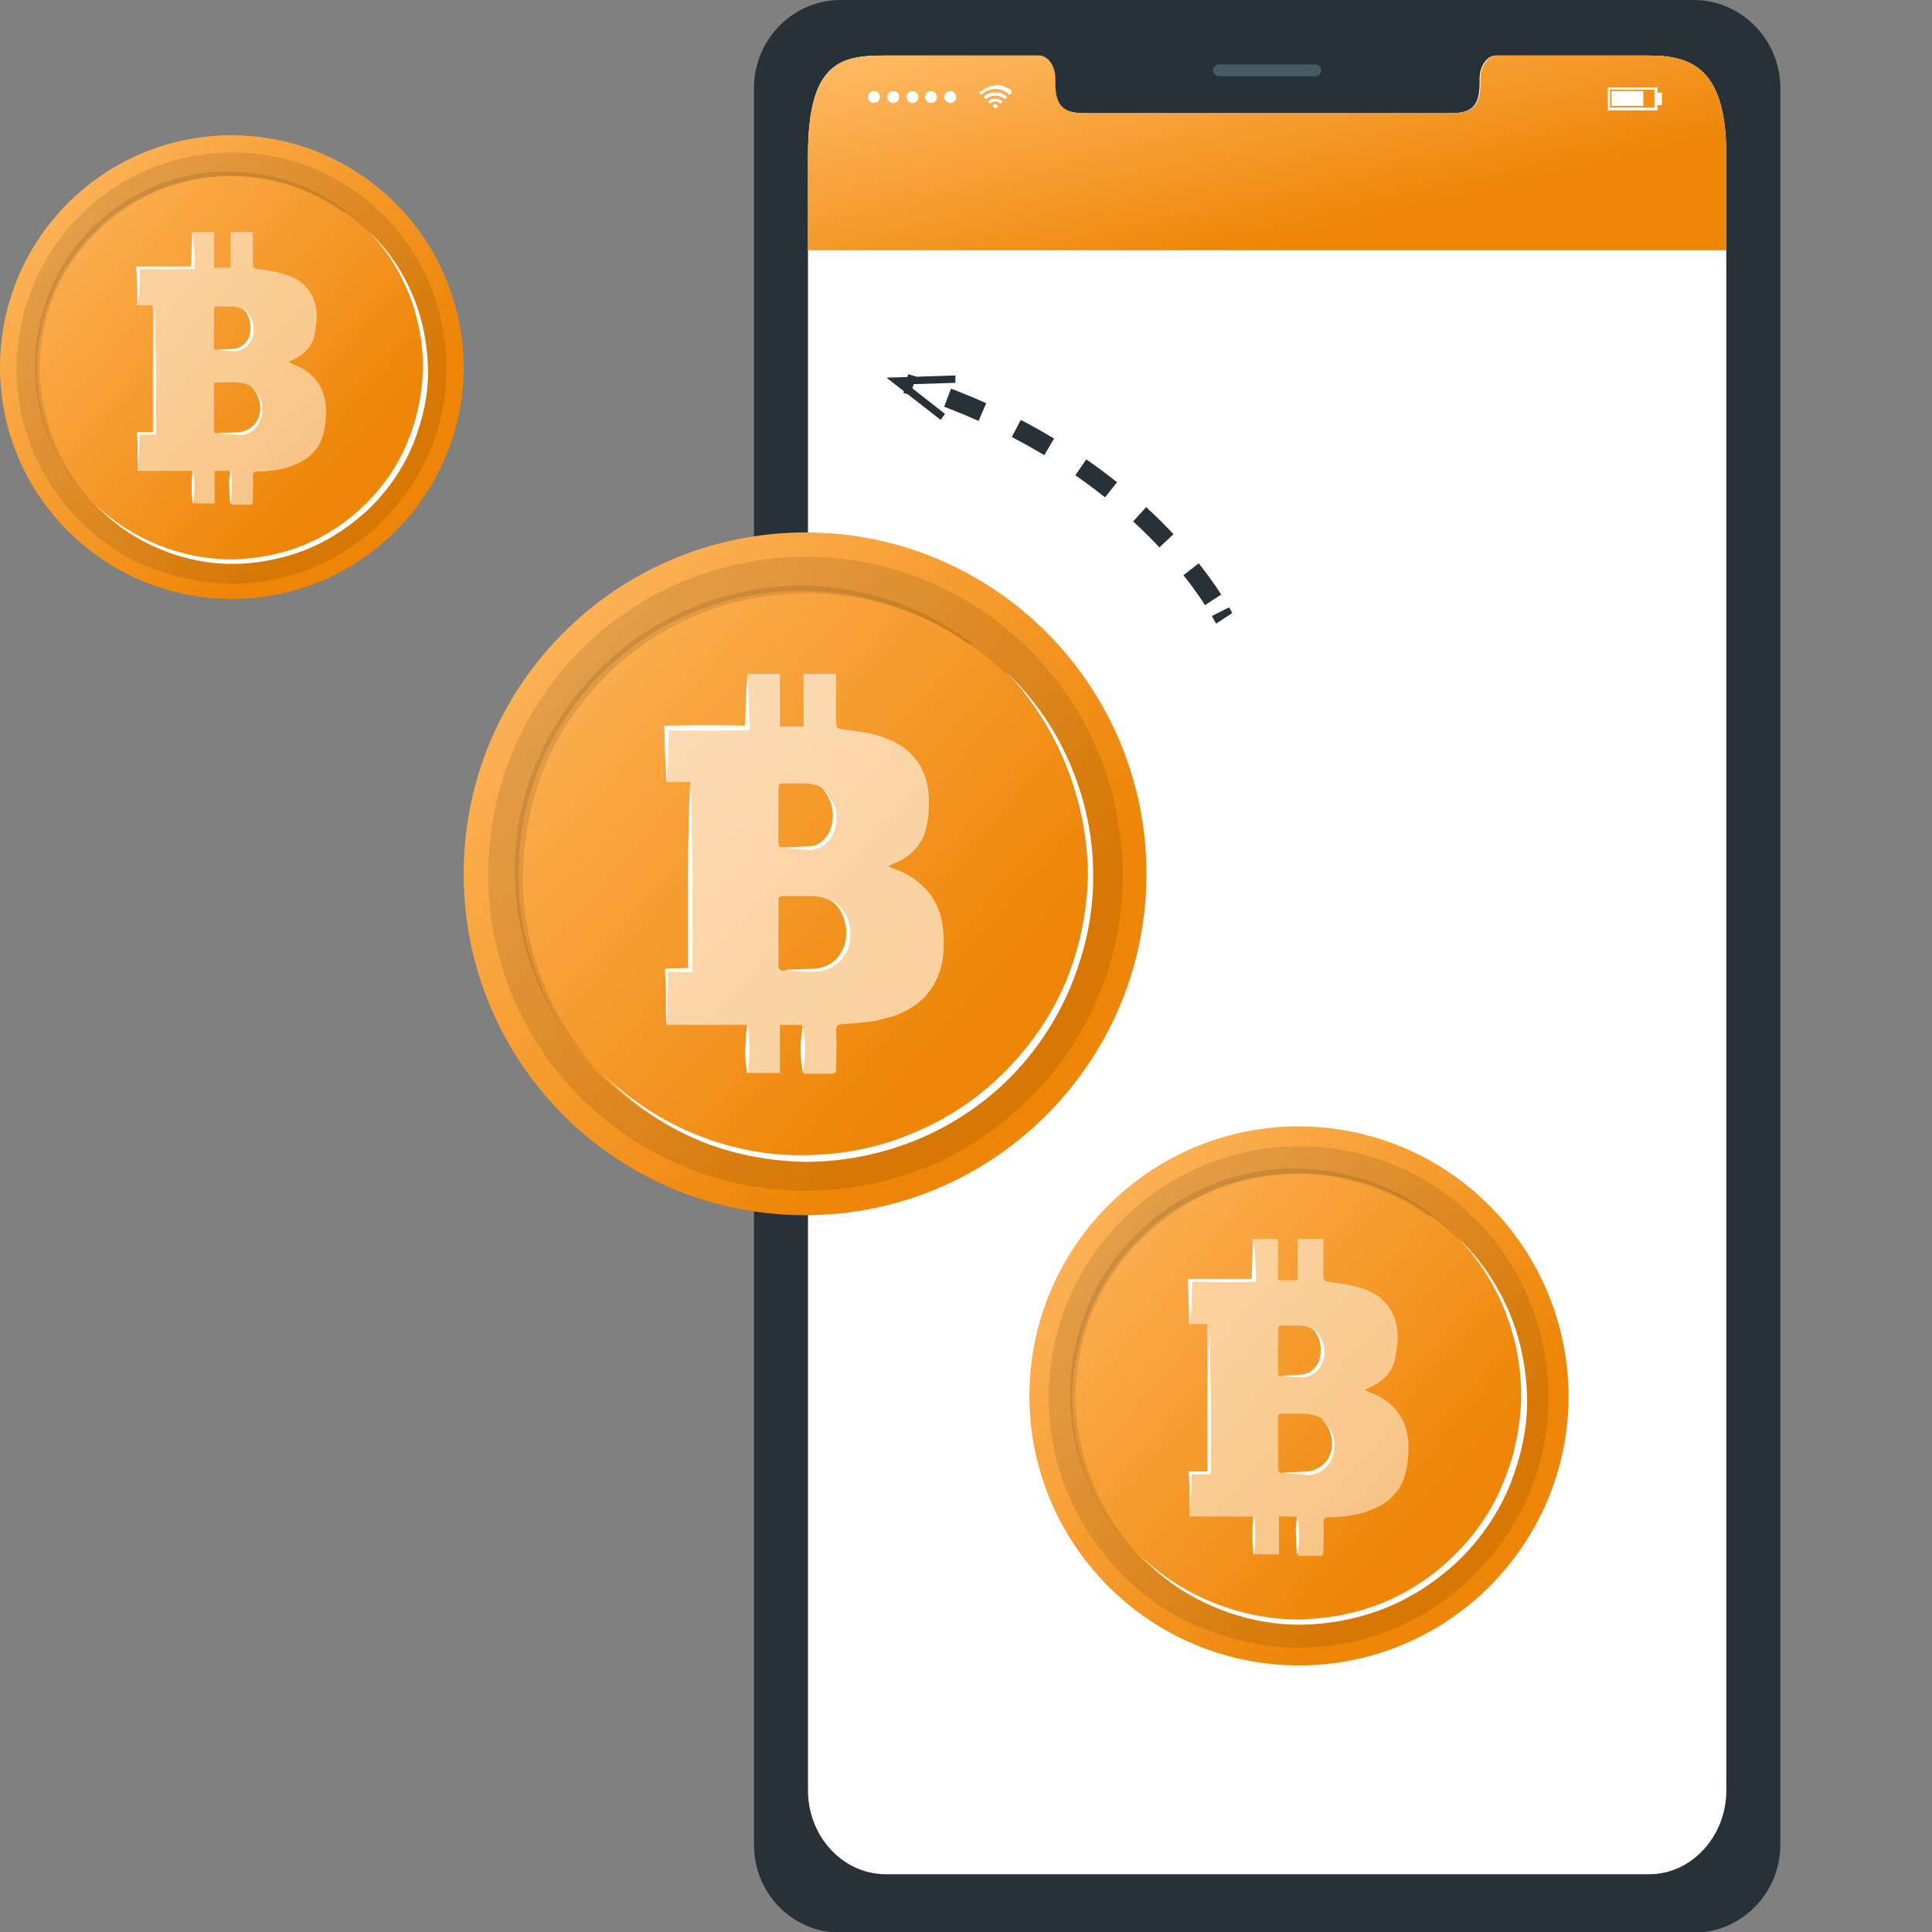 <svg width="100" height="100" viewBox="0 0 100 100" fill="none" xmlns="http://www.w3.org/2000/svg">
<rect x="0" y="0" width="100" height="100" fill="#808080" stroke="none"/>
<g id="Frame" clip-path="url(#clip0_344_354)">
<g id="Group">
<g id="Group_2">
<g id="Group_3">
<path id="Vector" d="M87.665 0H43.51C41.057 0 39.025 2.031 39.025 4.561V95.477C39.025 98.007 41.019 100.038 43.51 100.038H87.665C90.118 100.038 92.149 98.007 92.149 95.477V4.561C92.149 2.031 90.118 0 87.665 0ZM89.351 92.641C89.351 95.017 87.55 96.972 85.365 96.972H45.848C43.625 96.972 41.823 95.017 41.823 92.641V8.011C41.823 3.105 43.625 2.875 45.848 2.875H53.744C54.204 2.875 54.587 3.411 54.587 4.063V4.331C54.587 5.864 55.43 5.864 56.427 5.864H74.748C75.783 5.864 76.588 5.864 76.588 4.331V4.063C76.588 3.411 76.971 2.875 77.431 2.875H85.327C87.55 2.875 89.313 3.526 89.313 7.972V92.641H89.351Z" fill="#263238"/>
<path id="Vector_2" d="M68.078 3.948H63.096C62.942 3.948 62.789 3.795 62.789 3.641C62.789 3.488 62.942 3.335 63.096 3.335H68.078C68.232 3.335 68.385 3.488 68.385 3.641C68.385 3.833 68.232 3.948 68.078 3.948Z" fill="#455A64"/>
<g id="Group_4">
<path id="Vector_3" d="M89.352 8.011V92.679C89.352 95.056 87.551 97.01 85.366 97.01H45.849C43.626 97.01 41.824 95.056 41.824 92.679V8.011C41.824 3.105 43.626 2.875 45.849 2.875H53.745C54.204 2.875 54.588 3.411 54.588 4.063V4.331C54.588 5.864 55.431 5.864 56.428 5.864H74.749C75.784 5.864 76.588 5.864 76.588 4.331V4.063C76.588 3.411 76.972 2.875 77.432 2.875H85.328C87.551 2.875 89.352 3.526 89.352 8.011Z" fill="white"/>
<path id="Vector_4" d="M89.352 8.011V12.955H41.824V8.011C41.824 3.105 43.626 2.875 45.849 2.875H53.783C54.243 2.875 54.626 3.411 54.626 4.063V4.331C54.626 5.864 55.469 5.864 56.466 5.864H74.787C75.822 5.864 76.627 5.864 76.627 4.331V4.063C76.627 3.411 77.01 2.875 77.47 2.875H85.328C87.551 2.875 89.352 3.526 89.352 8.011Z" fill="url(#paint0_linear_344_354)"/>
<g id="Group_5">
<g id="u5Zjqx_2_">
<g id="Group_6">
<path id="Vector_5" d="M52.366 4.791C52.328 4.83 52.328 4.83 52.289 4.868L52.251 4.906C52.059 4.715 51.791 4.6 51.523 4.6C51.255 4.6 50.986 4.715 50.795 4.906L50.756 4.868C50.718 4.83 50.718 4.83 50.68 4.791C50.718 4.753 50.756 4.715 50.795 4.715C50.871 4.676 50.948 4.6 51.025 4.561C51.101 4.523 51.216 4.485 51.331 4.446C51.37 4.446 51.446 4.446 51.485 4.408H51.6C51.638 4.408 51.676 4.408 51.715 4.408C51.791 4.408 51.906 4.446 51.983 4.485C52.059 4.523 52.098 4.523 52.175 4.561C52.251 4.6 52.289 4.638 52.366 4.676C52.328 4.753 52.366 4.753 52.366 4.791Z" fill="white"/>
<path id="Vector_6" d="M51.025 5.136C50.987 5.098 50.949 5.06 50.91 5.021C51.063 4.868 51.217 4.791 51.408 4.791C51.677 4.753 51.945 4.83 52.137 5.021C52.098 5.06 52.06 5.098 52.022 5.136C51.868 5.021 51.715 4.945 51.523 4.945C51.332 4.945 51.178 5.021 51.025 5.136Z" fill="white"/>
<path id="Vector_7" d="M51.905 5.251C51.867 5.289 51.829 5.328 51.79 5.366C51.714 5.289 51.637 5.251 51.522 5.251C51.407 5.251 51.33 5.289 51.254 5.366C51.215 5.328 51.177 5.289 51.139 5.251C51.33 5.06 51.675 5.06 51.905 5.251Z" fill="white"/>
</g>
<path id="Vector_8" d="M51.638 5.481C51.638 5.558 51.6 5.596 51.523 5.596C51.447 5.596 51.408 5.558 51.408 5.481C51.408 5.405 51.447 5.366 51.523 5.366C51.6 5.405 51.638 5.443 51.638 5.481Z" fill="white"/>
</g>
<g id="Group_7">
<path id="Vector_9" d="M44.93 5.021C44.93 4.83 45.083 4.715 45.236 4.715C45.428 4.715 45.543 4.868 45.543 5.021C45.543 5.213 45.39 5.328 45.236 5.328C45.045 5.328 44.93 5.175 44.93 5.021Z" fill="white"/>
<path id="Vector_10" d="M45.926 5.021C45.926 4.83 46.079 4.715 46.232 4.715C46.424 4.715 46.539 4.868 46.539 5.021C46.539 5.213 46.386 5.328 46.232 5.328C46.041 5.328 45.926 5.175 45.926 5.021Z" fill="white"/>
<path id="Vector_11" d="M46.922 5.021C46.922 4.83 47.075 4.715 47.228 4.715C47.42 4.715 47.535 4.868 47.535 5.021C47.535 5.213 47.382 5.328 47.228 5.328C47.037 5.328 46.922 5.175 46.922 5.021Z" fill="white"/>
<path id="Vector_12" d="M47.881 5.021C47.881 4.83 48.034 4.715 48.188 4.715C48.379 4.715 48.494 4.868 48.494 5.021C48.494 5.213 48.341 5.328 48.188 5.328C48.034 5.328 47.881 5.175 47.881 5.021Z" fill="white"/>
<path id="Vector_13" d="M48.877 5.021C48.877 4.83 49.03 4.715 49.184 4.715C49.375 4.715 49.49 4.868 49.49 5.021C49.49 5.213 49.337 5.328 49.184 5.328C49.03 5.328 48.877 5.175 48.877 5.021Z" fill="white"/>
</g>
<g id="Group_8">
<path id="Vector_14" d="M85.789 5.711H83.221V4.523H85.789V5.711ZM83.336 5.558H85.635V4.638H83.336V5.558Z" fill="white"/>
<path id="Vector_15" d="M85.06 4.715H83.412V5.481H85.06V4.715Z" fill="white"/>
<path id="Vector_16" d="M86.019 4.791H85.789V5.443H86.019V4.791Z" fill="white"/>
</g>
</g>
</g>
</g>
</g>
<g id="Group_9">
<g id="Group_10">
<path id="Vector_17" d="M63.365 32.004C63.365 32.004 63.289 31.889 63.174 31.659" stroke="#263238" stroke-miterlimit="10"/>
<path id="Vector_18" d="M62.79 31.046C61.334 28.785 56.926 23.189 47.65 20.084" stroke="#263238" stroke-miterlimit="10" stroke-dasharray="1.95 1.95"/>
<path id="Vector_19" d="M47.266 19.969C47.151 19.931 47.036 19.893 46.883 19.854" stroke="#263238" stroke-miterlimit="10"/>
<g id="Group_11">
<path id="Vector_20" d="M49.451 19.433V19.816L46.96 19.893L48.915 21.426L48.685 21.732L45.887 19.548L49.451 19.433Z" fill="#263238"/>
</g>
</g>
</g>
<g id="_x39_KWdk1_3_">
<g id="Group_12">
<path id="Vector_21" d="M59.339 45.305C59.301 55.002 51.405 62.898 41.67 62.898C31.896 62.898 24 55.002 24 45.228C24 35.454 31.934 27.558 41.708 27.558C51.444 27.558 59.377 35.492 59.339 45.305Z" fill="url(#paint1_linear_344_354)"/>
<g id="Group_13" opacity="0.1">
<path id="Vector_22" d="M41.709 28.823C33.545 28.823 26.799 34.726 25.496 42.507C25.381 43.273 25.304 44.078 25.266 44.883C25.266 44.96 25.266 44.998 25.266 45.075V45.228C25.266 46.761 25.457 48.218 25.879 49.636C25.917 49.751 25.956 49.866 25.956 49.942C26.99 53.469 29.213 56.497 32.127 58.566C33.315 59.41 34.618 60.1 36.036 60.636C37.799 61.288 39.716 61.633 41.709 61.633C44.047 61.633 46.308 61.135 48.34 60.253C49.566 59.716 50.754 58.988 51.789 58.183C51.866 58.106 51.981 58.03 52.057 57.953C52.517 57.57 52.977 57.187 53.399 56.727C53.514 56.612 53.591 56.535 53.706 56.42C56.427 53.507 58.114 49.597 58.114 45.305C58.114 36.182 50.754 28.823 41.709 28.823ZM50.448 33.423C51.023 33.844 51.559 34.343 52.057 34.841C52.096 34.879 52.134 34.917 52.172 34.956C54.855 37.715 56.465 41.51 56.35 45.573C56.235 49.559 54.587 53.162 51.943 55.73C51.828 55.807 51.751 55.922 51.636 55.998C51.253 56.382 50.831 56.727 50.409 57.033C50.333 57.11 50.256 57.148 50.179 57.187C49.834 57.455 49.451 57.685 49.068 57.915C46.73 59.295 44.008 60.061 41.095 59.985C39.639 59.946 38.221 59.678 36.918 59.256C35.423 58.758 34.043 58.03 32.816 57.11C32.433 56.803 32.05 56.497 31.666 56.19C31.59 56.152 31.552 56.075 31.475 56.037C30.478 55.117 29.635 54.044 28.907 52.855C28.907 52.817 28.869 52.817 28.869 52.779C28.562 52.242 28.255 51.667 28.025 51.092C27.987 51.016 27.949 50.939 27.949 50.901C27.297 49.291 26.875 47.566 26.837 45.726C26.837 45.611 26.837 45.496 26.837 45.381C26.837 45.228 26.837 45.075 26.837 44.921C26.875 44.002 26.952 43.082 27.144 42.238C28.524 35.608 34.35 30.663 41.287 30.586C44.66 30.548 47.688 31.583 50.141 33.346C50.333 33.308 50.409 33.346 50.448 33.423Z" fill="black"/>
</g>
<path id="Vector_23" d="M52.096 34.803C53.514 36.144 54.626 37.754 55.392 39.555C56.159 41.357 56.58 43.273 56.58 45.228C56.619 47.183 56.197 49.138 55.469 50.939C54.74 52.74 53.629 54.427 52.249 55.807C50.869 57.187 49.183 58.298 47.381 59.026C45.58 59.755 43.625 60.138 41.67 60.138C39.716 60.099 37.761 59.716 35.998 58.95C34.234 58.183 32.586 57.033 31.283 55.653C34.081 58.336 37.876 59.87 41.709 59.793C43.625 59.755 45.503 59.41 47.266 58.643C49.029 57.915 50.639 56.842 51.981 55.5C53.322 54.159 54.434 52.549 55.162 50.824C55.89 49.061 56.274 47.183 56.312 45.266C56.274 41.433 54.779 37.6 52.096 34.803Z" fill="white"/>
<path id="Vector_24" opacity="0.1" d="M31.13 55.615C29.75 54.274 28.6 52.664 27.833 50.862C27.067 49.061 26.683 47.144 26.645 45.19C26.607 43.235 27.028 41.28 27.756 39.479C28.523 37.677 29.635 36.029 31.015 34.649C32.394 33.269 34.081 32.158 35.882 31.43C37.76 30.663 39.715 30.28 41.67 30.318C43.625 30.356 45.579 30.778 47.343 31.545C49.106 32.349 50.754 33.461 52.057 34.879C49.297 32.196 45.465 30.663 41.67 30.701C39.754 30.74 37.875 31.085 36.112 31.813C34.349 32.541 32.739 33.614 31.398 34.956C30.056 36.297 28.945 37.869 28.216 39.632C27.488 41.395 27.105 43.273 27.067 45.19C26.99 48.984 28.485 52.817 31.13 55.615Z" fill="black"/>
<path id="Vector_25" d="M34.502 40.475C34.502 40.245 34.463 40.015 34.463 39.785C34.463 39.555 34.425 39.325 34.425 39.095L34.387 37.677V37.562H34.502C35.882 37.524 37.3 37.524 38.68 37.562L38.565 37.677L38.603 36.297L38.641 35.607C38.641 35.377 38.68 35.148 38.68 34.917C38.68 35.148 38.718 35.377 38.718 35.607L38.756 36.297L38.794 37.677V37.792H38.68C37.3 37.831 35.882 37.831 34.502 37.792L34.617 37.677L34.578 39.095C34.578 39.325 34.578 39.555 34.54 39.785C34.54 40.015 34.54 40.245 34.502 40.475Z" fill="white"/>
<path id="Vector_26" d="M34.502 53.047C34.464 52.587 34.464 52.089 34.464 51.629C34.464 51.169 34.426 50.671 34.426 50.211V50.134H34.502L35.729 50.096L35.614 50.211V47.758C35.614 46.953 35.614 46.148 35.614 45.304C35.614 44.5 35.614 43.695 35.652 42.852C35.652 42.047 35.691 41.242 35.729 40.398C35.767 41.203 35.806 42.008 35.806 42.852C35.806 43.656 35.844 44.461 35.844 45.304C35.844 46.109 35.844 46.914 35.844 47.758V50.211V50.326H35.729L34.502 50.287L34.579 50.211C34.579 50.671 34.579 51.169 34.541 51.629C34.541 52.127 34.541 52.587 34.502 53.047Z" fill="white"/>
<path id="Vector_27" d="M40.596 50.211C40.864 50.172 41.132 50.172 41.401 50.172L42.206 50.134C42.704 50.096 43.202 49.828 43.47 49.406C43.777 48.984 43.854 48.448 43.777 47.949C43.739 47.681 43.662 47.451 43.547 47.221C43.432 46.991 43.24 46.8 43.049 46.608C43.547 46.876 43.892 47.374 43.969 47.911C44.084 48.448 44.007 49.061 43.662 49.521C43.317 49.981 42.78 50.288 42.206 50.288C41.669 50.288 41.132 50.288 40.596 50.211Z" fill="white"/>
<path id="Vector_28" d="M40.596 43.886C41.056 43.848 41.477 43.81 41.937 43.81C42.359 43.771 42.704 43.465 42.895 43.12C43.087 42.775 43.125 42.315 43.087 41.893C43.01 41.472 42.819 41.05 42.512 40.743C42.895 41.012 43.125 41.433 43.24 41.855C43.355 42.315 43.317 42.813 43.087 43.235C42.857 43.656 42.435 43.963 41.937 44.001C41.477 43.963 41.017 43.925 40.596 43.886Z" fill="white"/>
<path id="Vector_29" d="M38.679 53.047C38.756 53.469 38.794 53.89 38.794 54.312C38.794 54.734 38.756 55.155 38.679 55.577C38.603 55.155 38.565 54.734 38.565 54.312C38.603 53.89 38.603 53.469 38.679 53.047Z" fill="white"/>
<path id="Vector_30" d="M41.554 53.085C41.631 53.507 41.669 53.929 41.669 54.312C41.669 54.734 41.631 55.155 41.554 55.538C41.478 55.117 41.44 54.695 41.44 54.312C41.44 53.929 41.478 53.507 41.554 53.085Z" fill="white"/>
<path id="Vector_31" opacity="0.6" d="M48.837 48.448C48.799 46.953 48.109 45.841 46.729 45.151C46.499 45.036 46.231 44.96 45.962 44.845C46.154 44.73 46.346 44.653 46.537 44.576C47.266 44.193 47.802 43.618 47.955 42.775C48.032 42.468 48.07 42.123 48.07 41.817C48.185 40.015 47.38 38.712 45.656 38.137C45.004 37.907 44.276 37.831 43.586 37.754C43.356 37.715 43.279 37.677 43.279 37.409C43.279 36.757 43.279 36.106 43.279 35.416V34.879H41.593V37.6H40.366V34.879H38.68V37.639H34.502V40.475H35.728V50.211H34.502V53.047H38.68V55.538H40.366V53.047C40.673 53.047 40.98 53.047 41.248 53.047H41.325C41.401 53.047 41.478 53.047 41.516 53.085C41.593 53.124 41.593 53.2 41.593 53.315V53.507C41.593 54.005 41.593 54.465 41.593 54.964V55.577H43.049C43.203 55.577 43.279 55.5 43.279 55.308C43.279 54.657 43.318 54.005 43.279 53.354C43.279 53.085 43.356 53.009 43.624 53.009C44.161 52.97 44.697 52.932 45.234 52.855C45.732 52.74 46.269 52.625 46.729 52.395C47.61 51.974 48.224 51.361 48.569 50.479C48.837 49.827 48.875 49.138 48.837 48.448ZM40.29 42.2C40.29 41.74 40.29 41.242 40.29 40.782C40.29 40.59 40.366 40.552 40.52 40.552C40.903 40.552 41.286 40.552 41.669 40.552C42.014 40.552 42.283 40.629 42.551 40.782C42.589 40.82 42.666 40.858 42.704 40.897L42.743 40.935C42.781 40.973 42.819 41.012 42.858 41.05C42.896 41.088 42.934 41.127 42.973 41.203C43.011 41.242 43.011 41.28 43.049 41.318C43.126 41.472 43.164 41.663 43.203 41.855C43.241 42.2 43.203 42.545 43.126 42.89C43.011 43.426 42.628 43.771 42.053 43.81C41.554 43.848 41.094 43.848 40.596 43.848H40.52C40.328 43.848 40.29 43.771 40.29 43.618C40.29 43.158 40.29 42.698 40.29 42.2ZM40.29 49.981V49.904C40.29 49.789 40.29 49.674 40.29 49.559C40.29 48.601 40.29 47.604 40.29 46.608C40.29 46.416 40.366 46.378 40.52 46.378C40.788 46.378 41.094 46.378 41.363 46.378H41.938C42.359 46.378 42.704 46.455 43.011 46.646C43.049 46.646 43.088 46.684 43.088 46.684C43.164 46.723 43.241 46.799 43.318 46.838C43.778 47.259 43.969 47.911 43.854 48.678C43.701 49.636 43.011 50.211 42.014 50.249C41.593 50.249 41.171 50.249 40.788 50.249C40.75 50.249 40.75 50.249 40.711 50.249C40.673 50.249 40.596 50.249 40.558 50.249C40.405 50.249 40.29 50.172 40.29 49.981Z" fill="white"/>
</g>
</g>
<g id="_x39_KWdk1_2_">
<g id="Group_14">
<path id="Vector_32" d="M81.187 72.326C81.148 79.992 74.901 86.201 67.235 86.201C59.531 86.201 53.283 79.954 53.283 72.25C53.283 64.546 59.531 58.298 67.235 58.298C74.977 58.336 81.187 64.584 81.187 72.326Z" fill="url(#paint2_linear_344_354)"/>
<g id="Group_15" opacity="0.1">
<path id="Vector_33" d="M67.273 59.333C60.834 59.333 55.506 64.009 54.471 70.142C54.356 70.755 54.318 71.407 54.279 72.02C54.279 72.058 54.279 72.135 54.279 72.173V72.288C54.279 73.476 54.433 74.665 54.739 75.776C54.778 75.853 54.778 75.929 54.816 76.044C55.659 78.804 57.384 81.219 59.684 82.867C60.604 83.557 61.638 84.093 62.75 84.477C64.13 84.975 65.663 85.282 67.196 85.282C69.074 85.282 70.837 84.898 72.447 84.17C73.444 83.749 74.325 83.174 75.168 82.522C75.245 82.484 75.322 82.407 75.398 82.33C75.782 82.024 76.127 81.717 76.433 81.372C76.51 81.295 76.587 81.219 76.663 81.142C78.81 78.842 80.151 75.738 80.151 72.365C80.19 65.159 74.402 59.333 67.273 59.333ZM74.172 62.974C74.632 63.319 75.053 63.703 75.437 64.086C75.475 64.124 75.513 64.162 75.552 64.201C77.66 66.385 78.925 69.375 78.848 72.556C78.771 75.699 77.468 78.536 75.36 80.567C75.284 80.644 75.207 80.721 75.13 80.797C74.824 81.104 74.517 81.372 74.172 81.602C74.134 81.64 74.057 81.679 73.98 81.717C73.712 81.909 73.405 82.1 73.099 82.292C71.259 83.365 69.113 83.978 66.813 83.902C65.663 83.864 64.551 83.672 63.517 83.327C62.328 82.944 61.255 82.369 60.259 81.64C59.952 81.41 59.645 81.18 59.377 80.912C59.339 80.874 59.262 80.835 59.224 80.797C58.457 80.069 57.767 79.226 57.192 78.306C57.192 78.306 57.192 78.267 57.154 78.267C56.886 77.846 56.656 77.386 56.464 76.926C56.426 76.888 56.426 76.811 56.387 76.773C55.851 75.508 55.544 74.128 55.506 72.71C55.506 72.633 55.506 72.518 55.506 72.442C55.506 72.326 55.506 72.212 55.506 72.058C55.506 71.33 55.621 70.602 55.774 69.95C56.886 64.737 61.447 60.828 66.928 60.751C69.573 60.713 71.987 61.556 73.904 62.936C74.095 62.898 74.134 62.936 74.172 62.974Z" fill="black"/>
</g>
<path id="Vector_34" d="M75.476 64.086C76.588 65.121 77.469 66.424 78.083 67.842C78.696 69.26 79.002 70.793 79.041 72.326C79.079 73.86 78.734 75.393 78.159 76.849C77.584 78.267 76.703 79.571 75.591 80.682C74.48 81.755 73.177 82.637 71.758 83.212C70.34 83.787 68.769 84.093 67.236 84.093C65.702 84.093 64.169 83.748 62.751 83.135C61.333 82.522 60.068 81.64 59.033 80.529C61.218 82.637 64.246 83.825 67.236 83.825C68.73 83.787 70.225 83.518 71.605 82.944C72.985 82.369 74.25 81.525 75.323 80.452C76.396 79.379 77.239 78.152 77.814 76.734C78.389 75.354 78.696 73.86 78.734 72.365C78.773 69.26 77.584 66.27 75.476 64.086Z" fill="white"/>
<path id="Vector_35" opacity="0.1" d="M58.917 80.452C57.805 79.417 56.924 78.114 56.31 76.696C55.697 75.278 55.391 73.745 55.391 72.212C55.391 70.678 55.697 69.145 56.272 67.689C56.847 66.271 57.729 64.967 58.84 63.856C59.952 62.783 61.255 61.901 62.673 61.326C64.091 60.751 65.663 60.445 67.196 60.483C68.729 60.521 70.262 60.828 71.68 61.441C73.099 62.054 74.363 62.936 75.398 64.047C73.213 61.939 70.224 60.713 67.196 60.751C65.701 60.751 64.206 61.058 62.826 61.633C61.447 62.208 60.182 63.051 59.108 64.124C58.035 65.159 57.192 66.424 56.579 67.804C56.004 69.184 55.697 70.678 55.659 72.173C55.659 75.24 56.847 78.267 58.917 80.452Z" fill="black"/>
<path id="Vector_36" d="M61.601 68.532C61.601 68.34 61.563 68.149 61.563 67.957C61.563 67.765 61.563 67.574 61.525 67.382L61.486 66.27V66.194H61.563C62.675 66.194 63.748 66.194 64.859 66.194L64.783 66.27L64.821 65.197L64.859 64.661C64.859 64.469 64.859 64.316 64.898 64.124C64.898 64.316 64.936 64.469 64.936 64.661L64.974 65.197L65.013 66.27V66.347H64.936C63.824 66.385 62.751 66.347 61.64 66.347L61.716 66.27L61.678 67.382C61.678 67.574 61.678 67.765 61.64 67.957C61.601 68.149 61.601 68.34 61.601 68.532Z" fill="white"/>
<path id="Vector_37" d="M61.6 78.459C61.6 78.076 61.562 77.731 61.562 77.348C61.562 76.964 61.562 76.619 61.523 76.236V76.159H61.6H62.597L62.52 76.236V74.32C62.52 73.668 62.52 73.055 62.52 72.403C62.52 71.752 62.52 71.138 62.558 70.487C62.558 69.835 62.597 69.222 62.597 68.57C62.635 69.222 62.635 69.835 62.635 70.487C62.635 71.138 62.673 71.752 62.673 72.403C62.673 73.055 62.673 73.668 62.673 74.32V76.236V76.313H62.597H61.6L61.677 76.236C61.677 76.619 61.677 76.964 61.638 77.348C61.6 77.731 61.6 78.076 61.6 78.459Z" fill="white"/>
<path id="Vector_38" d="M66.393 76.236C66.623 76.198 66.814 76.198 67.044 76.198L67.696 76.159C68.079 76.121 68.462 75.891 68.692 75.584C68.922 75.239 68.999 74.818 68.922 74.434C68.884 74.243 68.846 74.051 68.731 73.86C68.616 73.668 68.501 73.515 68.309 73.4C68.692 73.591 68.961 74.013 69.037 74.434C69.114 74.856 69.076 75.354 68.807 75.738C68.539 76.121 68.117 76.351 67.657 76.351C67.236 76.274 66.814 76.274 66.393 76.236Z" fill="white"/>
<path id="Vector_39" d="M66.393 71.215C66.737 71.177 67.082 71.177 67.427 71.138C67.734 71.1 68.041 70.87 68.194 70.602C68.347 70.333 68.386 69.95 68.347 69.644C68.309 69.299 68.156 68.992 67.926 68.724C68.232 68.915 68.424 69.26 68.501 69.605C68.577 69.95 68.577 70.333 68.386 70.678C68.194 71.023 67.849 71.253 67.466 71.292C67.082 71.292 66.737 71.253 66.393 71.215Z" fill="white"/>
<path id="Vector_40" d="M64.897 78.459C64.974 78.804 64.974 79.111 64.974 79.456C64.974 79.8 64.974 80.107 64.897 80.452C64.82 80.107 64.82 79.8 64.82 79.456C64.82 79.111 64.82 78.804 64.897 78.459Z" fill="white"/>
<path id="Vector_41" d="M67.158 78.497C67.235 78.842 67.235 79.149 67.235 79.494C67.235 79.839 67.235 80.145 67.158 80.49C67.081 80.145 67.081 79.839 67.081 79.494C67.043 79.149 67.081 78.804 67.158 78.497Z" fill="white"/>
<path id="Vector_42" opacity="0.5" d="M72.907 74.818C72.869 73.63 72.332 72.748 71.259 72.211C71.067 72.135 70.876 72.058 70.646 71.943C70.799 71.867 70.952 71.79 71.106 71.713C71.681 71.406 72.102 70.947 72.217 70.295C72.255 70.027 72.294 69.797 72.332 69.528C72.447 68.11 71.796 67.075 70.416 66.654C69.879 66.5 69.343 66.424 68.768 66.347C68.576 66.309 68.499 66.27 68.499 66.079C68.499 65.542 68.499 65.044 68.499 64.507V64.124H67.158V66.27H66.161V64.124H64.82V66.309H61.523V68.532H62.482V76.236H61.562V78.497H64.858V80.452H66.2V78.497C66.468 78.497 66.698 78.497 66.889 78.497H66.966C67.043 78.497 67.081 78.497 67.12 78.536C67.158 78.574 67.196 78.612 67.196 78.727V78.881C67.196 79.264 67.196 79.647 67.196 80.031V80.529H68.346C68.461 80.529 68.499 80.452 68.499 80.337C68.499 79.839 68.538 79.302 68.499 78.804C68.499 78.574 68.576 78.536 68.768 78.536C69.189 78.536 69.611 78.497 70.032 78.421C70.454 78.344 70.837 78.229 71.221 78.037C71.911 77.731 72.409 77.233 72.677 76.504C72.869 75.891 72.907 75.354 72.907 74.818ZM66.161 69.912C66.161 69.528 66.161 69.145 66.161 68.8C66.161 68.647 66.2 68.609 66.353 68.609C66.659 68.609 66.966 68.609 67.234 68.609C67.503 68.609 67.733 68.685 67.924 68.8C67.963 68.838 68.001 68.877 68.039 68.877L68.078 68.915C68.116 68.954 68.154 68.992 68.154 69.03C68.193 69.068 68.193 69.107 68.231 69.145C68.269 69.183 68.269 69.222 68.269 69.222C68.346 69.337 68.384 69.49 68.384 69.643C68.423 69.912 68.384 70.18 68.346 70.448C68.269 70.87 67.963 71.138 67.503 71.177C67.12 71.215 66.736 71.177 66.353 71.215H66.314C66.161 71.215 66.123 71.177 66.161 71.023C66.161 70.64 66.161 70.295 66.161 69.912ZM66.161 76.006V75.929C66.161 75.853 66.161 75.738 66.161 75.661C66.161 74.894 66.161 74.128 66.161 73.361C66.161 73.208 66.2 73.17 66.353 73.17C66.583 73.17 66.813 73.17 67.004 73.17H67.464C67.771 73.17 68.078 73.246 68.308 73.361C68.346 73.361 68.346 73.4 68.384 73.4C68.461 73.438 68.499 73.476 68.576 73.553C68.921 73.898 69.113 74.396 68.998 75.009C68.844 75.776 68.346 76.236 67.541 76.236C67.196 76.236 66.889 76.236 66.544 76.236H66.506C66.468 76.236 66.43 76.236 66.391 76.236C66.238 76.236 66.161 76.198 66.161 76.006Z" fill="white"/>
</g>
</g>
<g id="_x39_KWdk1_2__2">
<g id="Group_16">
<path id="Vector_43" d="M24 19.066C23.967 25.659 18.593 31 12 31C5.374 31 0 25.626 0 19C0 12.374 5.374 7 12 7C18.659 7.033 24 12.407 24 19.066Z" fill="url(#paint3_linear_344_354)"/>
<g id="Group_17" opacity="0.1">
<path id="Vector_44" d="M12.031 7.89C6.493 7.89 1.91 11.912 1.02 17.187C0.921 17.714 0.888 18.275 0.855 18.802C0.855 18.835 0.855 18.901 0.855 18.934V19.033C0.855 20.055 0.987 21.077 1.251 22.033C1.284 22.099 1.284 22.165 1.317 22.264C2.042 24.637 3.526 26.714 5.504 28.132C6.295 28.725 7.185 29.187 8.141 29.517C9.328 29.945 10.647 30.209 11.965 30.209C13.581 30.209 15.097 29.879 16.482 29.253C17.339 28.89 18.097 28.396 18.823 27.835C18.888 27.802 18.954 27.736 19.02 27.67C19.35 27.407 19.647 27.143 19.91 26.846C19.976 26.78 20.042 26.714 20.108 26.648C21.954 24.67 23.108 22 23.108 19.099C23.141 12.901 18.163 7.89 12.031 7.89ZM17.965 11.022C18.361 11.319 18.724 11.648 19.053 11.978C19.086 12.011 19.119 12.044 19.152 12.077C20.965 13.956 22.053 16.527 21.987 19.264C21.921 21.967 20.8 24.407 18.987 26.154C18.921 26.22 18.855 26.286 18.79 26.352C18.526 26.615 18.262 26.846 17.965 27.044C17.932 27.077 17.866 27.11 17.8 27.143C17.57 27.308 17.306 27.473 17.042 27.637C15.46 28.561 13.614 29.088 11.636 29.022C10.647 28.989 9.691 28.824 8.801 28.527C7.779 28.198 6.855 27.703 5.998 27.077C5.735 26.879 5.471 26.681 5.24 26.451C5.207 26.418 5.141 26.385 5.108 26.352C4.449 25.725 3.855 25 3.361 24.209C3.361 24.209 3.361 24.176 3.328 24.176C3.097 23.813 2.899 23.418 2.735 23.022C2.702 22.989 2.702 22.923 2.669 22.89C2.207 21.802 1.943 20.615 1.91 19.396C1.91 19.33 1.91 19.231 1.91 19.165C1.91 19.066 1.91 18.967 1.91 18.835C1.91 18.209 2.009 17.582 2.141 17.022C3.097 12.539 7.02 9.176 11.735 9.11C14.009 9.077 16.086 9.802 17.735 10.989C17.899 10.956 17.932 10.989 17.965 11.022Z" fill="black"/>
</g>
<path id="Vector_45" d="M19.088 11.978C20.044 12.868 20.802 13.989 21.33 15.209C21.857 16.429 22.121 17.747 22.154 19.066C22.187 20.385 21.89 21.703 21.396 22.956C20.901 24.176 20.143 25.297 19.187 26.253C18.231 27.176 17.11 27.934 15.89 28.429C14.671 28.923 13.319 29.187 12 29.187C10.682 29.187 9.363 28.89 8.143 28.363C6.923 27.835 5.835 27.077 4.945 26.121C6.824 27.934 9.429 28.956 12 28.956C13.286 28.923 14.572 28.692 15.758 28.198C16.945 27.703 18.033 26.978 18.956 26.055C19.879 25.132 20.605 24.077 21.099 22.857C21.594 21.67 21.857 20.385 21.89 19.099C21.923 16.429 20.901 13.857 19.088 11.978Z" fill="white"/>
<path id="Vector_46" opacity="0.1" d="M4.845 26.055C3.889 25.165 3.131 24.044 2.604 22.824C2.076 21.605 1.812 20.286 1.812 18.967C1.812 17.648 2.076 16.33 2.571 15.077C3.065 13.857 3.823 12.736 4.78 11.78C5.736 10.857 6.856 10.099 8.076 9.604C9.296 9.11 10.648 8.846 11.966 8.879C13.285 8.912 14.604 9.176 15.823 9.703C17.043 10.231 18.131 10.989 19.021 11.945C17.142 10.132 14.571 9.077 11.966 9.11C10.681 9.11 9.395 9.374 8.208 9.868C7.021 10.363 5.933 11.088 5.01 12.011C4.087 12.901 3.362 13.989 2.834 15.176C2.34 16.363 2.076 17.648 2.043 18.934C2.043 21.572 3.065 24.176 4.845 26.055Z" fill="black"/>
<path id="Vector_47" d="M7.154 15.802C7.154 15.637 7.121 15.473 7.121 15.308C7.121 15.143 7.121 14.978 7.088 14.813L7.055 13.857V13.791H7.121C8.077 13.791 9 13.791 9.956 13.791L9.89 13.857L9.923 12.934L9.956 12.473C9.956 12.308 9.956 12.176 9.989 12.011C9.989 12.176 10.022 12.308 10.022 12.473L10.055 12.934L10.088 13.857V13.923H10.022C9.066 13.956 8.143 13.923 7.187 13.923L7.252 13.857L7.22 14.813C7.22 14.978 7.22 15.143 7.187 15.308C7.154 15.473 7.154 15.637 7.154 15.802Z" fill="white"/>
<path id="Vector_48" d="M7.154 24.341C7.154 24.011 7.121 23.714 7.121 23.385C7.121 23.055 7.121 22.758 7.088 22.429V22.363H7.154H8.011L7.945 22.429V20.78C7.945 20.22 7.945 19.692 7.945 19.132C7.945 18.572 7.945 18.044 7.978 17.484C7.978 16.923 8.011 16.396 8.011 15.835C8.044 16.396 8.044 16.923 8.044 17.484C8.044 18.044 8.077 18.572 8.077 19.132C8.077 19.692 8.077 20.22 8.077 20.78V22.429V22.494H8.011H7.154L7.22 22.429C7.22 22.758 7.22 23.055 7.187 23.385C7.154 23.714 7.154 24.011 7.154 24.341Z" fill="white"/>
<path id="Vector_49" d="M11.275 22.429C11.473 22.396 11.638 22.396 11.836 22.396L12.396 22.363C12.726 22.33 13.056 22.132 13.253 21.868C13.451 21.571 13.517 21.209 13.451 20.879C13.418 20.714 13.385 20.549 13.286 20.385C13.188 20.22 13.089 20.088 12.924 19.989C13.253 20.154 13.484 20.517 13.55 20.879C13.616 21.242 13.583 21.67 13.352 22C13.121 22.33 12.759 22.527 12.363 22.527C12.001 22.462 11.638 22.462 11.275 22.429Z" fill="white"/>
<path id="Vector_50" d="M11.275 18.11C11.572 18.077 11.869 18.077 12.165 18.044C12.429 18.011 12.693 17.813 12.825 17.582C12.957 17.352 12.99 17.022 12.957 16.758C12.924 16.462 12.792 16.198 12.594 15.967C12.858 16.132 13.023 16.429 13.089 16.725C13.155 17.022 13.155 17.352 12.99 17.648C12.825 17.945 12.528 18.143 12.198 18.176C11.869 18.176 11.572 18.143 11.275 18.11Z" fill="white"/>
<path id="Vector_51" d="M9.99 24.341C10.056 24.637 10.056 24.901 10.056 25.198C10.056 25.494 10.056 25.758 9.99 26.055C9.924 25.758 9.924 25.494 9.924 25.198C9.924 24.901 9.924 24.637 9.99 24.341Z" fill="white"/>
<path id="Vector_52" d="M11.934 24.373C12 24.67 12 24.934 12 25.231C12 25.527 12 25.791 11.934 26.088C11.868 25.791 11.868 25.527 11.868 25.231C11.835 24.934 11.868 24.637 11.934 24.373Z" fill="white"/>
<path id="Vector_53" opacity="0.5" d="M16.877 21.209C16.844 20.187 16.383 19.429 15.46 18.967C15.295 18.901 15.13 18.835 14.932 18.736C15.064 18.67 15.196 18.604 15.328 18.538C15.822 18.275 16.185 17.879 16.284 17.319C16.317 17.088 16.35 16.89 16.383 16.659C16.482 15.44 15.921 14.549 14.734 14.187C14.273 14.055 13.811 13.989 13.317 13.923C13.152 13.89 13.086 13.857 13.086 13.692C13.086 13.231 13.086 12.802 13.086 12.341V12.011H11.932V13.857H11.075V12.011H9.921V13.89H7.086V15.802H7.91V22.429H7.119V24.374H9.954V26.055H11.108V24.374C11.339 24.374 11.537 24.374 11.701 24.374H11.767C11.833 24.374 11.866 24.374 11.899 24.407C11.932 24.44 11.965 24.473 11.965 24.571V24.703C11.965 25.033 11.965 25.363 11.965 25.692V26.121H12.954C13.053 26.121 13.086 26.055 13.086 25.956C13.086 25.527 13.119 25.066 13.086 24.637C13.086 24.44 13.152 24.407 13.317 24.407C13.679 24.407 14.042 24.374 14.405 24.308C14.767 24.242 15.097 24.143 15.427 23.978C16.02 23.714 16.449 23.286 16.679 22.659C16.844 22.132 16.877 21.67 16.877 21.209ZM11.075 16.989C11.075 16.659 11.075 16.33 11.075 16.033C11.075 15.901 11.108 15.868 11.24 15.868C11.504 15.868 11.767 15.868 11.998 15.868C12.229 15.868 12.427 15.934 12.591 16.033C12.624 16.066 12.657 16.099 12.69 16.099L12.723 16.132C12.756 16.165 12.789 16.198 12.789 16.231C12.822 16.264 12.822 16.297 12.855 16.33C12.888 16.363 12.888 16.396 12.888 16.396C12.954 16.494 12.987 16.626 12.987 16.758C13.02 16.989 12.987 17.22 12.954 17.451C12.888 17.813 12.624 18.044 12.229 18.077C11.899 18.11 11.569 18.077 11.24 18.11H11.207C11.075 18.11 11.042 18.077 11.075 17.945C11.075 17.615 11.075 17.319 11.075 16.989ZM11.075 22.231V22.165C11.075 22.099 11.075 22 11.075 21.934C11.075 21.275 11.075 20.615 11.075 19.956C11.075 19.824 11.108 19.791 11.24 19.791C11.438 19.791 11.635 19.791 11.8 19.791H12.196C12.46 19.791 12.723 19.857 12.921 19.956C12.954 19.956 12.954 19.989 12.987 19.989C13.053 20.022 13.086 20.055 13.152 20.121C13.449 20.418 13.613 20.846 13.514 21.374C13.383 22.033 12.954 22.429 12.262 22.429C11.965 22.429 11.701 22.429 11.405 22.429H11.372C11.339 22.429 11.306 22.429 11.273 22.429C11.141 22.429 11.075 22.396 11.075 22.231Z" fill="white"/>
</g>
</g>
</g>
</g>
<defs>
<linearGradient id="paint0_linear_344_354" x1="47.359" y1="2.876" x2="50.63" y2="16.537" gradientUnits="userSpaceOnUse">
<stop stop-color="#FFB760"/>
<stop offset="1" stop-color="#EE8506"/>
</linearGradient>
<linearGradient id="paint1_linear_344_354" x1="28.115" y1="27.561" x2="53.249" y2="49.827" gradientUnits="userSpaceOnUse">
<stop stop-color="#FFB760"/>
<stop offset="1" stop-color="#EE8506"/>
</linearGradient>
<linearGradient id="paint2_linear_344_354" x1="56.533" y1="58.3" x2="76.378" y2="75.881" gradientUnits="userSpaceOnUse">
<stop stop-color="#FFB760"/>
<stop offset="1" stop-color="#EE8506"/>
</linearGradient>
<linearGradient id="paint3_linear_344_354" x1="2.795" y1="7.002" x2="19.864" y2="22.123" gradientUnits="userSpaceOnUse">
<stop stop-color="#FFB760"/>
<stop offset="1" stop-color="#EE8506"/>
</linearGradient>
<clipPath id="clip0_344_354">
<rect width="100" height="100" fill="white"/>
</clipPath>
</defs>
</svg>
